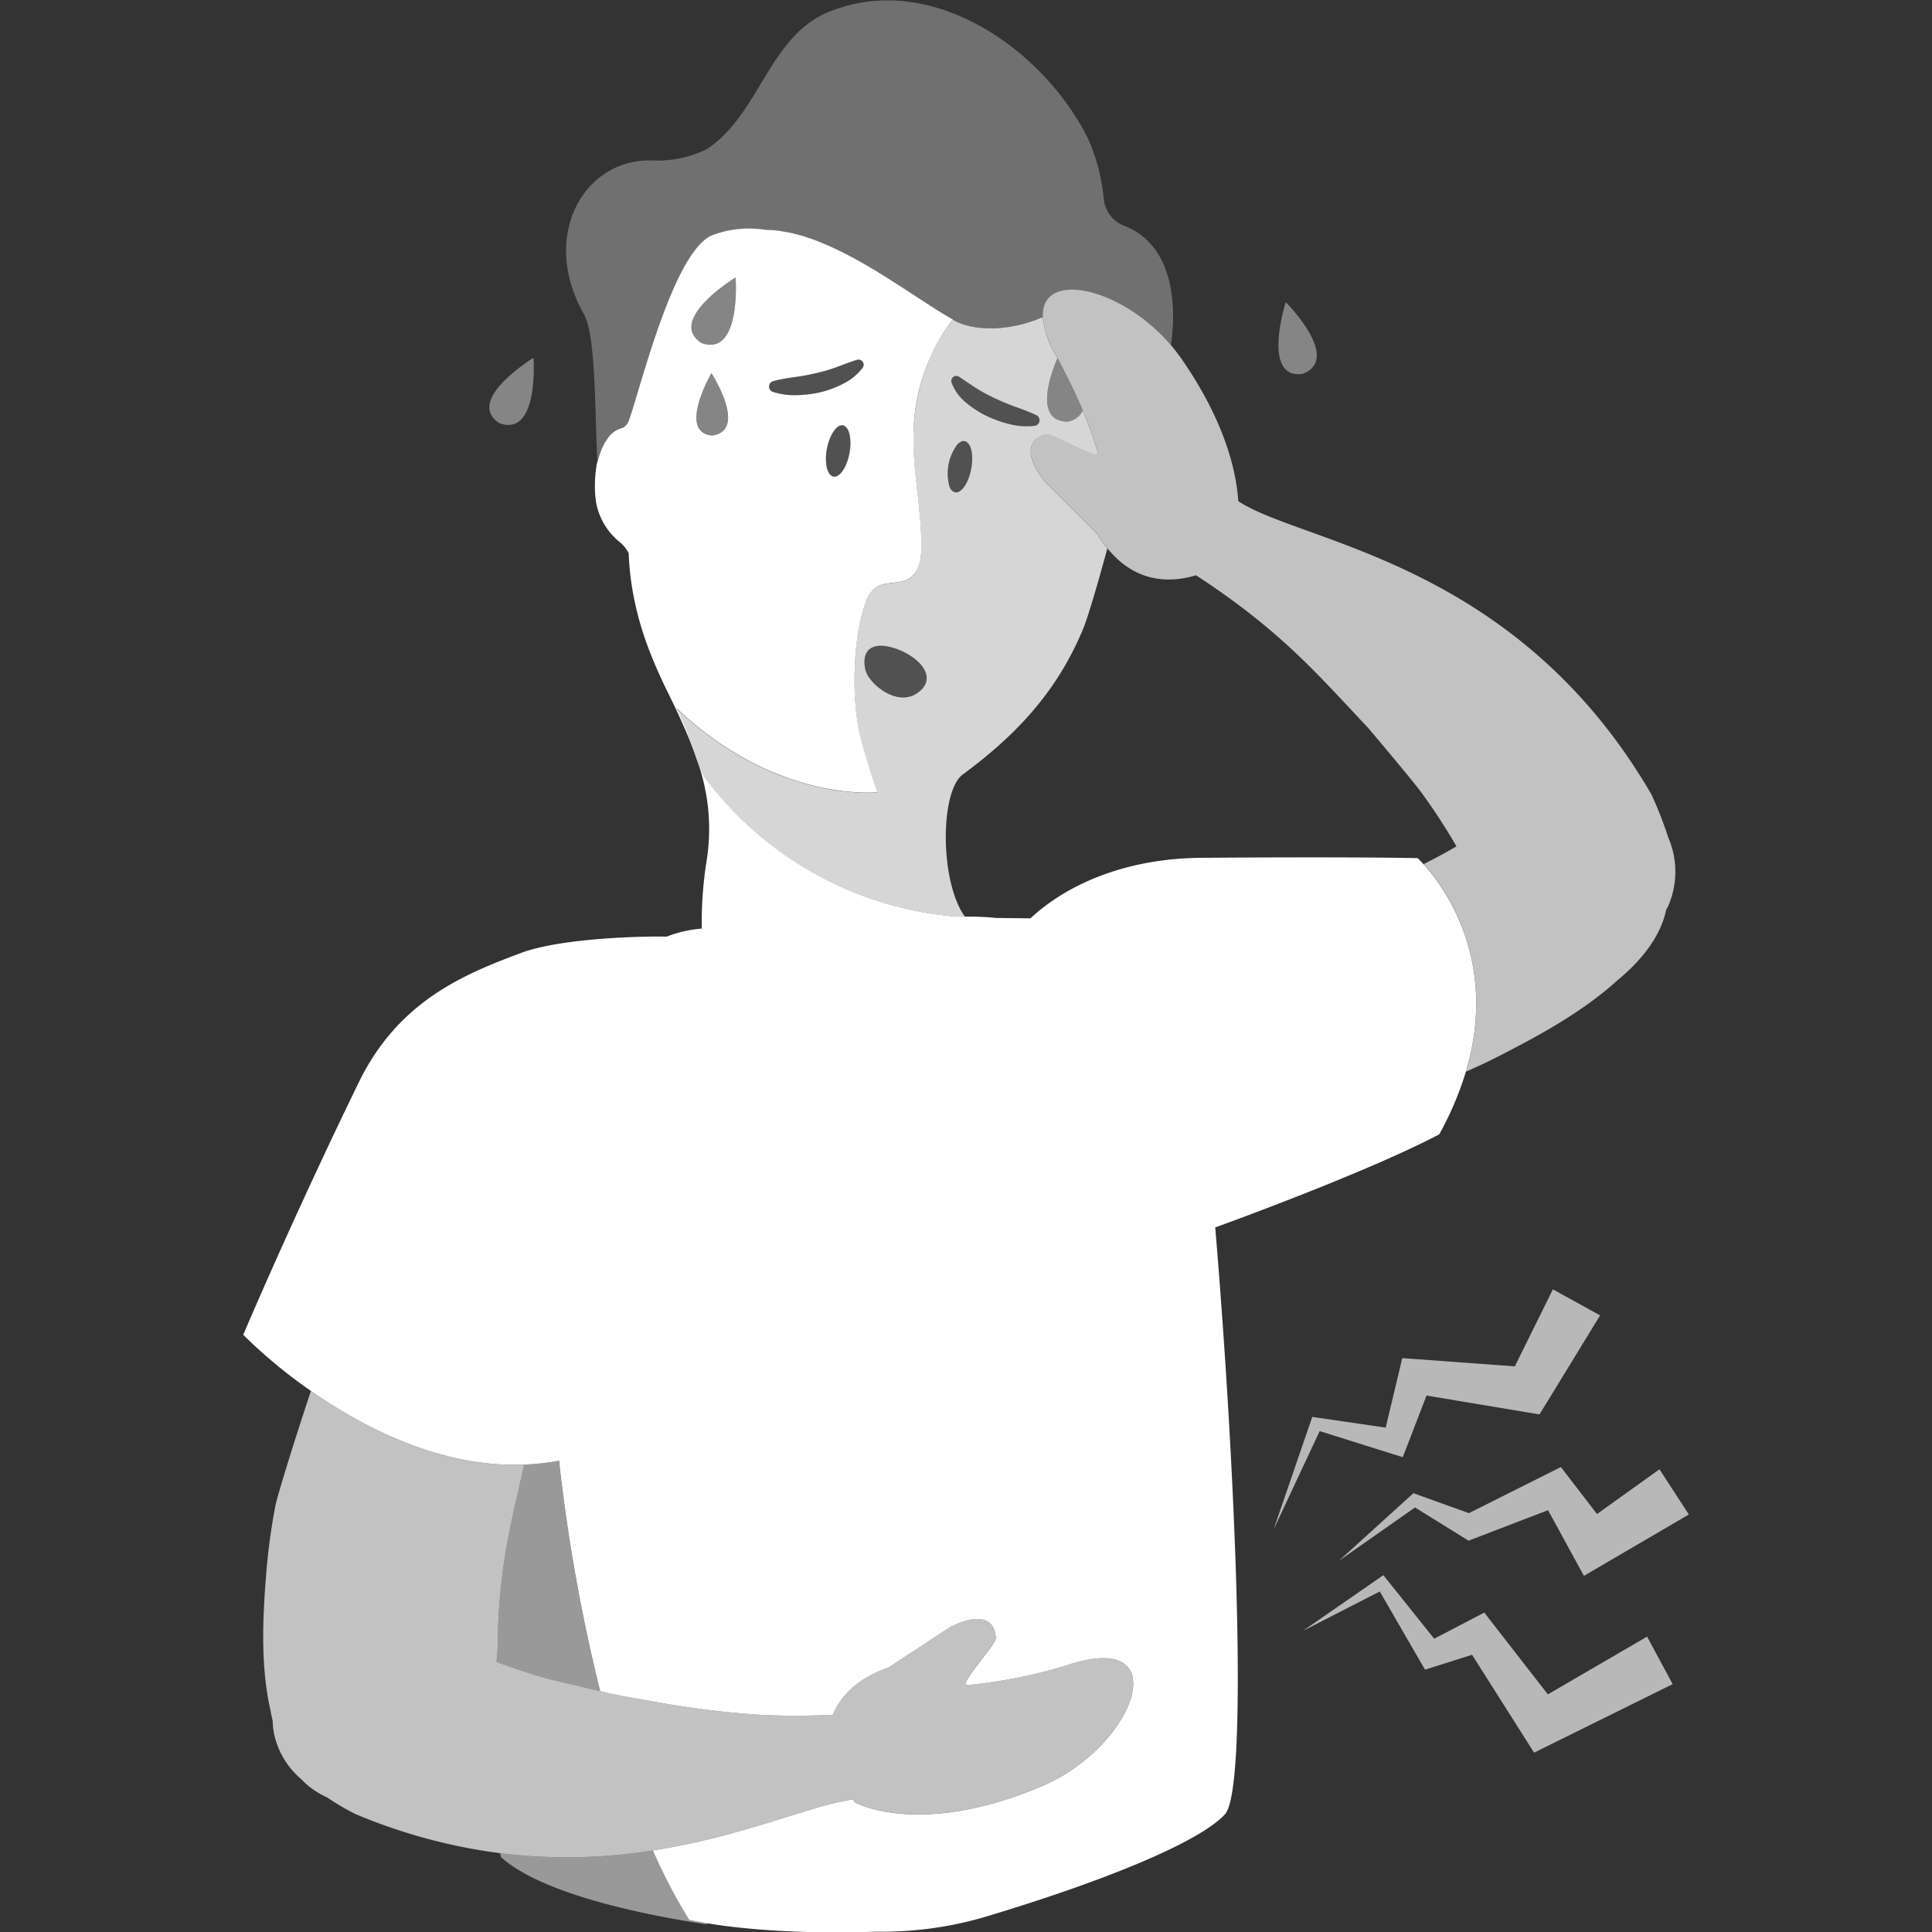 <svg viewBox="0 0 300 300" xmlns="http://www.w3.org/2000/svg"><rect x="0" y="0" width="300" height="300" fill="#333333" stroke="none"/><g fill="#fff"><path d="m 131.91 70.34 a 7.42 7.42 0 0 0 .03 -2.78 c -.02 -.1 -.05 -.2 -.07 -.3 a 1.97 1.97 0 0 0 -.63 -1.08 .83 .83 0 0 0 -.34 -.15 .85 .85 0 0 0 -.37 .01 c -.87 .22 -1.77 1.71 -2.13 3.64 a 7.3 7.3 0 0 0 -.01 2.91 c .17 .73 .5 1.23 .94 1.36 a .8 .8 0 0 0 .08 .03 .85 .85 0 0 0 .37 -.01 c .87 -.22 1.77 -1.71 2.13 -3.63 z" opacity=".15"/><path d="m 147.46 75.59 a 1.27 1.27 0 0 0 .86 .86 c .97 .18 2.09 -1.45 2.5 -3.65 .05 -.29 .09 -.57 .12 -.84 .17 -1.83 -.29 -3.3 -1.13 -3.46 a .85 .85 0 0 0 -.35 .01 c -.04 .01 -.09 .04 -.13 .05 a 1.72 1.72 0 0 0 -.62 .43 7.54 7.54 0 0 0 -1.23 6.6 z" opacity=".15"/><path d="m 94.31 68.19 a 4 4 0 0 1 2.43 -1.73 2.32 2.32 0 0 0 .8 -.85 c .11 -.28 .23 -.64 .37 -1.05 s .28 -.89 .45 -1.41 l .25 -.82 c .43 -1.43 .94 -3.16 1.52 -5.02 .23 -.75 .47 -1.52 .72 -2.3 s .51 -1.58 .78 -2.38 c .95 -2.81 2.01 -5.68 3.15 -8.21 a 36.47 36.47 0 0 1 2.04 -3.93 c 1.23 -2.02 2.53 -3.47 3.87 -3.96 a 15.92 15.92 0 0 1 5.23 -1 17.14 17.14 0 0 1 2.05 .08 q .51 .05 1.02 .13 a 16.74 16.74 0 0 1 1.91 .13 c .2 .03 .41 .07 .62 .11 .44 .07 .88 .13 1.33 .23 .23 .05 .47 .13 .7 .18 .42 .11 .84 .21 1.27 .34 .24 .07 .48 .17 .72 .25 .42 .14 .84 .28 1.26 .44 .24 .09 .48 .2 .72 .3 .42 .17 .84 .34 1.26 .52 .23 .1 .47 .22 .7 .33 .43 .2 .86 .4 1.28 .61 .22 .11 .43 .23 .65 .34 .44 .23 .88 .45 1.32 .69 .2 .11 .39 .22 .59 .33 .46 .25 .91 .51 1.36 .77 .16 .1 .32 .19 .48 .29 .48 .28 .96 .57 1.44 .86 .11 .07 .22 .14 .33 .21 2.91 1.8 5.66 3.66 8.07 5.19 l .09 .06 c .4 .26 .79 .49 1.17 .73 .12 .07 .24 .15 .35 .22 .33 .2 .65 .38 .97 .56 .2 .11 .41 .24 .6 .34 a 8.66 8.66 0 0 0 1.5 .64 c .27 .09 .56 .17 .85 .23 a 15.1 15.1 0 0 0 3.9 .35 19.82 19.82 0 0 0 3.27 -.39 21.37 21.37 0 0 0 3.37 -.98 c .3 -.11 .59 -.24 .88 -.37 -.31 -7.32 12.08 -4.72 19.86 4.34 a 29.23 29.23 0 0 0 .34 -3.53 c .27 -10.18 -4.3 -13.74 -7.54 -14.98 a 5 5 0 0 1 -3.22 -4.19 29.95 29.95 0 0 0 -2.48 -9.46 c -7.27 -14.38 -25 -26.22 -40.71 -19.37 -8.89 4.01 -10.38 15.84 -18.49 21.12 a 17.55 17.55 0 0 1 -8.37 1.74 c -10.64 -.4 -17.57 11.72 -10.68 23.83 1.89 3.32 1.68 14.97 2.11 23.12 a 12.53 12.53 0 0 1 .64 -2.04 8.27 8.27 0 0 1 .9 -1.64 z" opacity=".3"/><path d="m 150.08 62.58 a 15.4 15.4 0 0 0 3.24 2.07 18.5 18.5 0 0 0 3.58 1.24 10.41 10.41 0 0 0 3.76 .23 .87 .87 0 0 0 .25 -1.65 l -.02 -.01 c -1.08 -.51 -2.14 -.89 -3.2 -1.28 s -2.09 -.81 -3.09 -1.28 a 24.5 24.5 0 0 1 -2.89 -1.54 c -.92 -.58 -1.78 -1.18 -2.75 -1.82 l -.04 -.03 a .78 .78 0 0 0 -1.17 .91 7.29 7.29 0 0 0 2.33 3.16 z" opacity=".15"/><path d="m 120.02 60.83 a 11.15 11.15 0 0 0 3.69 .51 18.39 18.39 0 0 0 3.75 -.47 15.58 15.58 0 0 0 3.57 -1.36 8.38 8.38 0 0 0 2.93 -2.44 .79 .79 0 0 0 -.86 -1.22 h -.02 c -1.15 .34 -2.16 .76 -3.19 1.14 a 25.23 25.23 0 0 1 -3.14 .92 q -1.6 .38 -3.26 .61 a 30.06 30.06 0 0 0 -3.41 .63 l -.02 .01 a .87 .87 0 0 0 -.04 1.66 z" opacity=".15"/><path d="m 108.91 53.24 c 6.23 2.26 5.31 -10.15 5.31 -10.15 s -10.79 6.59 -5.31 10.15 z" opacity=".4"/><path d="m 77.53 65.71 c 6.23 2.26 5.31 -10.15 5.31 -10.15 s -10.79 6.59 -5.31 10.15 z" opacity=".4"/><path d="m 199.65 46.91 s -3.85 12.05 2.62 11.15 c 6.19 -2.36 -2.62 -11.15 -2.62 -11.15 z" opacity=".4"/><path d="m 165.72 65.47 a 3.08 3.08 0 0 0 2.4 -1.72 c -1 -2.35 -2.29 -5.05 -3.93 -8.13 -1.29 3.1 -3.47 9.74 1.53 9.85 z" opacity=".4"/><path d="m 110.63 67.62 c 5.54 -.84 -.16 -9.69 -.16 -9.69 s -5.35 9.26 .16 9.69 z" opacity=".4"/><path d="m 135.43 105.76 c .05 .06 .11 .12 .16 .18 .09 .1 .18 .19 .28 .28 .05 .05 .1 .1 .15 .14 q .21 .2 .44 .38 c .06 .05 .13 .1 .2 .15 .11 .08 .21 .16 .32 .23 .07 .05 .15 .1 .22 .15 .13 .08 .26 .16 .39 .23 .08 .05 .17 .09 .25 .13 .15 .08 .3 .15 .46 .21 .09 .04 .17 .07 .26 .1 .12 .04 .23 .08 .35 .12 .09 .03 .18 .05 .27 .07 .14 .04 .29 .06 .44 .08 .11 .02 .23 .03 .34 .04 .14 .01 .27 .02 .4 .01 .09 0 .19 -.01 .28 -.02 .12 -.01 .23 -.03 .35 -.05 .09 -.02 .18 -.03 .27 -.06 a 3.83 3.83 0 0 0 .52 -.18 c .08 -.04 .17 -.08 .25 -.13 a 4.22 4.22 0 0 0 1.12 -.84 c 2.13 -2.23 -.58 -5.06 -3.87 -6.24 -3.87 -1.39 -5.58 .16 -4.89 3.19 a 3.87 3.87 0 0 0 .69 1.35 c .04 .06 .09 .11 .13 .17 .06 .13 .14 .22 .22 .31 z" opacity=".15"/><path d="m 170.34 82.87 l -8.1 -8.09 s -5.06 -5.86 .19 -7.32 c .94 -.26 8.47 4.31 8.06 2.89 a 55.83 55.83 0 0 0 -2.37 -6.6 3.08 3.08 0 0 1 -2.4 1.72 c -5 -.11 -2.82 -6.75 -1.53 -9.85 -.11 -.21 -.21 -.4 -.33 -.61 a 13.93 13.93 0 0 1 -1.94 -5.77 c -.29 .13 -.58 .25 -.88 .37 a 21.37 21.37 0 0 1 -3.37 .98 19.82 19.82 0 0 1 -3.27 .39 16.58 16.58 0 0 1 -2.03 -.06 13.56 13.56 0 0 1 -1.86 -.29 c -.29 -.07 -.58 -.15 -.85 -.23 a 8.66 8.66 0 0 1 -1.5 -.64 l -.22 -.12 c -.46 .6 -.92 1.23 -1.36 1.9 a 27.61 27.61 0 0 0 -1.85 3.29 31.34 31.34 0 0 0 -2.89 13.7 q 0 .94 .05 1.93 t .14 2.02 c .38 4.18 1.04 8.34 1.02 12.53 -.01 1.83 -.37 3.93 -1.94 4.87 -1.54 .92 -3.67 .35 -5.14 1.37 a 4.97 4.97 0 0 0 -1.62 2.48 c -.16 .43 -.3 .88 -.43 1.35 a 30.98 30.98 0 0 0 -.9 4.64 c -.09 .69 -.15 1.4 -.21 2.12 0 .05 -.01 .1 -.01 .14 l -.1 2.08 a 43.16 43.16 0 0 0 .65 9.33 c .66 3.3 2.88 9.65 2.88 9.65 s -15.7 1.73 -31.24 -13.1 c .29 .53 .55 1.05 .79 1.56 .08 .17 .15 .34 .23 .51 .15 .35 .3 .69 .43 1.03 .08 .19 .15 .39 .22 .58 .12 .33 .24 .66 .36 .99 .07 .2 .14 .4 .21 .6 q .21 .63 .43 1.25 .3 .82 .57 1.63 c .01 .03 .03 .06 .04 .1 .29 .78 .61 1.56 .99 2.35 a 54.35 54.35 0 0 0 38.8 21.76 l .39 .04 q .73 0 1.39 .01 c -3.93 -5.4 -3.89 -19.46 -.35 -22.08 7.79 -5.75 14.45 -12.42 18.67 -22.55 .9 -2.17 2.59 -8.14 3.79 -12.56 a 19.52 19.52 0 0 1 -1.61 -2.29 z m -31.07 17.91 c 3.29 1.18 6 4.01 3.87 6.24 a 4.22 4.22 0 0 1 -1.12 .84 c -.08 .04 -.16 .09 -.25 .13 a 3.83 3.83 0 0 1 -.52 .18 c -.09 .02 -.18 .04 -.27 .06 -.12 .02 -.23 .04 -.35 .05 -.09 .01 -.19 .02 -.28 .02 -.13 0 -.27 0 -.4 -.01 -.11 -.01 -.23 -.02 -.34 -.04 -.15 -.02 -.29 -.05 -.44 -.08 -.09 -.02 -.18 -.05 -.27 -.07 -.12 -.04 -.24 -.07 -.35 -.12 -.09 -.03 -.17 -.06 -.26 -.1 -.16 -.07 -.31 -.14 -.46 -.21 -.09 -.04 -.17 -.09 -.25 -.13 -.13 -.07 -.26 -.15 -.39 -.23 -.08 -.05 -.15 -.1 -.22 -.15 -.11 -.08 -.22 -.15 -.32 -.23 -.07 -.05 -.13 -.1 -.2 -.15 q -.23 -.18 -.44 -.38 c -.05 -.05 -.1 -.1 -.15 -.14 -.1 -.09 -.19 -.19 -.28 -.28 -.06 -.06 -.11 -.12 -.16 -.18 -.08 -.09 -.15 -.18 -.22 -.27 -.05 -.06 -.09 -.11 -.13 -.17 a 3.87 3.87 0 0 1 -.69 -1.35 c -.69 -3.07 1.03 -4.62 4.9 -3.23 z m 11.66 -28.82 c -.03 .28 -.06 .56 -.12 .84 -.41 2.2 -1.53 3.83 -2.5 3.65 a 1.27 1.27 0 0 1 -.86 -.86 7.54 7.54 0 0 1 1.23 -6.6 1.72 1.72 0 0 1 .62 -.43 c .04 -.02 .09 -.04 .13 -.05 a .85 .85 0 0 1 .35 -.01 c .87 .16 1.32 1.63 1.15 3.46 z m 5.97 -6.07 a 18.5 18.5 0 0 1 -3.58 -1.24 15.4 15.4 0 0 1 -3.24 -2.07 7.29 7.29 0 0 1 -2.32 -3.16 .78 .78 0 0 1 1.17 -.91 l .04 .03 c .97 .64 1.83 1.24 2.75 1.82 a 24.5 24.5 0 0 0 2.89 1.54 c 1 .47 2.03 .9 3.09 1.28 s 2.12 .77 3.2 1.28 l .02 .01 a .87 .87 0 0 1 -.25 1.65 10.41 10.41 0 0 1 -3.77 -.23 z" opacity=".8"/><path d="m 101.38 287.33 a 83.87 83.87 0 0 1 -23.72 .43 c .04 .2 .09 .41 .13 .61 6.54 5.91 23.07 9.11 32.03 10.46 -.04 -.06 -.07 -.13 -.1 -.2 -.92 -.15 -1.82 -.32 -2.7 -.51 a 81.82 81.82 0 0 1 -5.64 -10.79 z" opacity=".5"/><path d="m 86.75 226.83 a 36.16 36.16 0 0 1 -5.35 .59 l -1.55 6.89 c -.52 2.36 -1.03 4.72 -1.39 7.08 a 87.91 87.91 0 0 0 -1.16 14.11 c -.03 .86 -.1 1.7 -.2 2.53 2.19 .84 4.43 1.62 6.73 2.3 1.44 .43 6.14 1.53 9.35 2.26 a 273.56 273.56 0 0 1 -6.32 -35.19 z" opacity=".5"/><path d="m 259.06 130.08 a 59.29 59.29 0 0 0 -2.65 -6.76 c -21.07 -36.21 -54.24 -38.95 -64.13 -45.5 -.32 -4.82 -2.13 -12.4 -8.74 -21.99 a 27.03 27.03 0 0 0 -1.75 -2.27 c -7.78 -9.06 -20.17 -11.65 -19.86 -4.34 a 13.93 13.93 0 0 0 1.94 5.78 c .12 .21 .21 .41 .33 .61 1.65 3.08 2.94 5.79 3.93 8.13 a 55.83 55.83 0 0 1 2.37 6.6 c .4 1.42 -7.12 -3.15 -8.06 -2.89 -5.25 1.46 -.19 7.32 -.19 7.32 l 8.1 8.09 a 19.52 19.52 0 0 0 1.61 2.29 c 3.17 3.9 7.69 5.99 13.76 4.18 12.23 7.99 17.96 14.33 25.24 22.12 l 1.53 1.63 s 6.79 8.03 8.19 9.94 a 93.54 93.54 0 0 1 5.48 8.4 q -2.5 1.46 -5.1 2.76 c 2.96 3.25 11.76 14.78 6.57 32.23 2.02 -.89 4 -1.82 5.92 -2.83 6.33 -3.25 12.55 -6.78 17.54 -11.3 4.55 -3.75 6.92 -7.53 7.63 -11.01 .08 -.15 .18 -.3 .26 -.45 a 13.36 13.36 0 0 0 .08 -10.74 z" opacity=".7"/><path d="m 166.52 258.29 a 76.68 76.68 0 0 1 -16.37 3.36 c -1.47 .1 4.54 -6.33 4.47 -7.31 -.36 -5.43 -7.13 -1.68 -7.13 -1.68 l -9.58 6.28 c -3.9 1.36 -7.09 3.69 -8.6 7.31 a 109.26 109.26 0 0 1 -11.38 .01 143.29 143.29 0 0 1 -17.56 -2.26 l -1.81 -.31 -2.2 -.38 -.83 -.19 c -.57 -.13 -1.39 -.32 -2.35 -.53 -3.21 -.74 -7.91 -1.83 -9.35 -2.26 -2.3 -.69 -4.54 -1.46 -6.73 -2.3 .1 -.83 .17 -1.67 .2 -2.53 a 87.91 87.91 0 0 1 1.16 -14.11 c .36 -2.36 .87 -4.72 1.39 -7.08 l 1.55 -6.89 a 39.52 39.52 0 0 1 -6.14 -.24 c -10.58 -1.24 -20.16 -6.43 -26.98 -11.2 -2.98 8.99 -5.29 16.56 -5.54 17.95 a 96.95 96.95 0 0 0 -1.43 10.78 c -.57 7.14 -.8 14.31 .69 20.88 .1 .57 .22 1.1 .34 1.63 a 11.61 11.61 0 0 0 .22 2.02 12.7 12.7 0 0 0 4.22 7.03 12.47 12.47 0 0 0 4.02 2.83 36.99 36.99 0 0 0 4.36 2.57 86.03 86.03 0 0 0 22.5 6.09 83.87 83.87 0 0 0 23.72 -.43 q 1.35 -.21 2.66 -.45 c 3.05 -.56 5.94 -1.24 8.63 -1.95 5.21 -1.38 9.73 -2.9 13.53 -4.03 a 47.15 47.15 0 0 1 6.22 -1.51 l .34 .47 s 9.82 5.58 28.94 -2.48 c 14.46 -6.09 20.94 -23.92 4.82 -19.09 z" opacity=".7"/><path d="m 221.05 134.2 c -.56 -.62 -.93 -.95 -.93 -.95 s -9.34 -.23 -33.55 -.05 c -11.82 .09 -20.95 4.16 -26.56 9.4 -1.83 -.02 -3.64 -.04 -5.3 -.06 a 42.64 42.64 0 0 0 -4.88 -.2 q -.66 -.01 -1.39 -.01 h -.16 c -.07 -.01 -.15 -.03 -.22 -.04 a 54.35 54.35 0 0 1 -38.79 -21.78 c -.38 -.79 -.7 -1.57 -.99 -2.35 v -.01 a 31.46 31.46 0 0 1 1.48 15.29 60.78 60.78 0 0 0 -.79 10.75 19.48 19.48 0 0 0 -5.48 1.26 c -.05 -.08 -15.45 -.16 -22.66 2.55 -8.81 3.31 -18.97 7.42 -25.15 20.13 -10.51 21.61 -17.91 39.14 -17.91 39.14 a 78.11 78.11 0 0 0 10.51 8.71 c 6.83 4.77 16.4 9.96 26.98 11.2 a 39.52 39.52 0 0 0 6.14 .24 36.16 36.16 0 0 0 5.35 -.59 l .06 -.01 s .02 .2 .06 .58 a 273.56 273.56 0 0 0 6.32 35.2 c .96 .22 1.78 .41 2.35 .53 l .83 .19 2.2 .38 1.81 .31 a 143.29 143.29 0 0 0 17.56 2.26 109.26 109.26 0 0 0 11.38 -.01 c 1.51 -3.62 4.7 -5.96 8.6 -7.31 l 9.58 -6.28 s 6.76 -3.76 7.13 1.68 c .07 .98 -5.94 7.41 -4.47 7.31 a 76.68 76.68 0 0 0 16.37 -3.36 c 16.12 -4.84 9.64 12.99 -4.83 19.09 -19.12 8.06 -28.94 2.48 -28.94 2.48 l -.34 -.47 a 47.15 47.15 0 0 0 -6.22 1.5 c -3.8 1.13 -8.32 2.65 -13.53 4.03 -2.7 .72 -5.58 1.39 -8.63 1.95 q -1.31 .24 -2.66 .45 a 81.82 81.82 0 0 0 5.64 10.79 c .88 .19 1.78 .35 2.7 .51 10.49 1.76 22.86 1.45 26.29 1.32 a 57.07 57.07 0 0 0 17.44 -2.44 c 17.53 -5.29 32.64 -11.32 36.76 -15.79 3.68 -3.98 1.73 -52.62 -1.51 -91.13 h .01 s 23.24 -8.37 34.77 -14.45 a 49.24 49.24 0 0 0 4.14 -9.73 c 5.19 -17.43 -3.61 -28.96 -6.57 -32.21 z"/><path d="m 96.27 84.2 a 5.52 5.52 0 0 1 1.35 1.7 c .34 8.66 3.09 15.54 6.11 21.68 1.53 3.11 2.88 6.02 3.94 8.86 -.14 -.42 -.28 -.83 -.42 -1.25 -.07 -.2 -.14 -.4 -.21 -.6 -.11 -.33 -.23 -.66 -.36 -.99 q -.11 -.29 -.22 -.58 c -.13 -.34 -.28 -.69 -.43 -1.03 -.08 -.17 -.14 -.34 -.23 -.51 -.24 -.51 -.49 -1.03 -.79 -1.56 15.55 14.83 31.24 13.1 31.24 13.1 s -2.21 -6.35 -2.88 -9.65 a 43.16 43.16 0 0 1 -.65 -9.33 l .1 -2.08 c 0 -.05 .01 -.1 .01 -.14 .05 -.71 .12 -1.42 .21 -2.12 a 30.98 30.98 0 0 1 .9 -4.64 c .13 -.47 .27 -.93 .43 -1.35 a 4.97 4.97 0 0 1 1.62 -2.48 c 1.47 -1.02 3.6 -.45 5.14 -1.37 1.57 -.94 1.93 -3.04 1.94 -4.87 .02 -4.19 -.65 -8.36 -1.02 -12.53 q -.09 -1.03 -.14 -2.02 t -.05 -1.93 a 30.04 30.04 0 0 1 4.74 -17 c .44 -.67 .9 -1.3 1.36 -1.9 -.12 -.07 -.26 -.15 -.38 -.22 -.32 -.18 -.63 -.36 -.97 -.56 -.11 -.07 -.23 -.14 -.35 -.22 -.38 -.23 -.77 -.47 -1.17 -.73 l -.09 -.06 c -2.41 -1.53 -5.16 -3.39 -8.07 -5.19 -.11 -.07 -.22 -.14 -.33 -.21 -.47 -.29 -.95 -.58 -1.44 -.86 -.16 -.1 -.32 -.19 -.48 -.29 -.45 -.26 -.91 -.52 -1.36 -.77 -.2 -.11 -.39 -.22 -.59 -.33 -.44 -.24 -.88 -.46 -1.32 -.69 -.22 -.11 -.43 -.23 -.65 -.34 -.43 -.21 -.85 -.41 -1.28 -.61 -.24 -.11 -.47 -.23 -.7 -.33 -.42 -.19 -.84 -.35 -1.26 -.52 -.24 -.1 -.48 -.21 -.72 -.3 -.42 -.16 -.84 -.3 -1.26 -.44 -.24 -.08 -.48 -.17 -.72 -.25 -.42 -.13 -.85 -.23 -1.27 -.34 -.23 -.06 -.47 -.13 -.7 -.18 -.45 -.1 -.89 -.16 -1.33 -.23 -.2 -.03 -.41 -.08 -.62 -.11 a 16.74 16.74 0 0 0 -1.91 -.13 q -.51 -.08 -1.02 -.13 a 17.14 17.14 0 0 0 -2.05 -.08 15.92 15.92 0 0 0 -5.23 1 c -1.34 .49 -2.63 1.95 -3.87 3.96 a 36.47 36.47 0 0 0 -2.04 3.93 c -1.14 2.53 -2.2 5.4 -3.15 8.21 -.27 .8 -.53 1.6 -.78 2.38 s -.49 1.55 -.72 2.3 c -.58 1.87 -1.09 3.59 -1.52 5.02 l -.25 .82 c -.16 .52 -.31 1 -.45 1.41 s -.26 .77 -.37 1.05 a 2.32 2.32 0 0 1 -.8 .85 4 4 0 0 0 -2.43 1.73 8.27 8.27 0 0 0 -.9 1.64 12.53 12.53 0 0 0 -.64 2.04 c 0 -.08 -.01 -.16 -.01 -.23 a 19.18 19.18 0 0 0 -.23 6.23 10.26 10.26 0 0 0 3.74 6.37 z m 33.14 -10.2 a .8 .8 0 0 1 -.08 -.03 c -.44 -.13 -.77 -.63 -.94 -1.36 a 7.3 7.3 0 0 1 .01 -2.91 c .36 -1.92 1.26 -3.41 2.13 -3.64 a .85 .85 0 0 1 .37 -.01 .83 .83 0 0 1 .34 .15 1.97 1.97 0 0 1 .63 1.08 c .03 .1 .05 .19 .07 .3 a 5.23 5.23 0 0 1 .09 .61 8.03 8.03 0 0 1 -.12 2.17 c -.36 1.92 -1.26 3.41 -2.13 3.64 a .85 .85 0 0 1 -.37 -.01 z m -9.94 -14.26 a .87 .87 0 0 1 .59 -.56 l .02 -.01 a 30.06 30.06 0 0 1 3.41 -.63 q 1.67 -.23 3.26 -.61 a 25.23 25.23 0 0 0 3.14 -.92 c 1.03 -.38 2.04 -.79 3.19 -1.14 h .02 a .79 .79 0 0 1 .86 1.22 8.38 8.38 0 0 1 -2.93 2.44 15.58 15.58 0 0 1 -3.57 1.36 18.39 18.39 0 0 1 -3.75 .47 11.15 11.15 0 0 1 -3.69 -.51 .87 .87 0 0 1 -.55 -1.12 z m -8.84 7.89 c -5.51 -.43 -.16 -9.69 -.16 -9.69 s 5.71 8.84 .16 9.68 z m 3.59 -24.53 s .92 12.41 -5.31 10.15 c -5.48 -3.57 5.31 -10.16 5.31 -10.16 z"/><path d="m 216.22 225.77 l 1.6 .5 .71 -1.83 2.98 -7.74 15.38 2.57 2.16 .36 1.31 -2.13 8.1 -13.25 -7.33 -4.04 -5.91 11.96 -15.09 -1.11 -2.39 -.17 -.48 2.03 -2.09 8.76 -10.55 -1.54 -.85 -.12 -.24 .69 -5.77 16.8 7.16 -15.29 z" opacity=".65"/><path d="m 243.84 229.71 l -1.47 -1.91 -1.85 .93 -12.43 6.23 -7.99 -2.87 -.63 -.23 -.37 .34 -11.22 10.18 11.84 -8.3 7.66 4.75 .66 .41 .98 -.38 11.36 -4.36 3.98 7.29 1.59 2.91 3.23 -1.89 13.06 -7.64 -4.56 -7.02 -9.7 6.95 z" opacity=".65"/><path d="m 240.35 263.1 l -8.43 -10.84 -1.44 -1.86 -1.77 .92 -6.01 3.14 -7.3 -9.13 -.6 -.74 -.67 .47 -11.83 8.19 11.95 -6.13 6.31 10.91 .71 1.23 1.66 -.52 5.65 -1.79 8.04 12.69 1.59 2.51 2.91 -1.44 18.61 -9.2 -3.97 -7.38 z" opacity=".65"/></g></svg>
